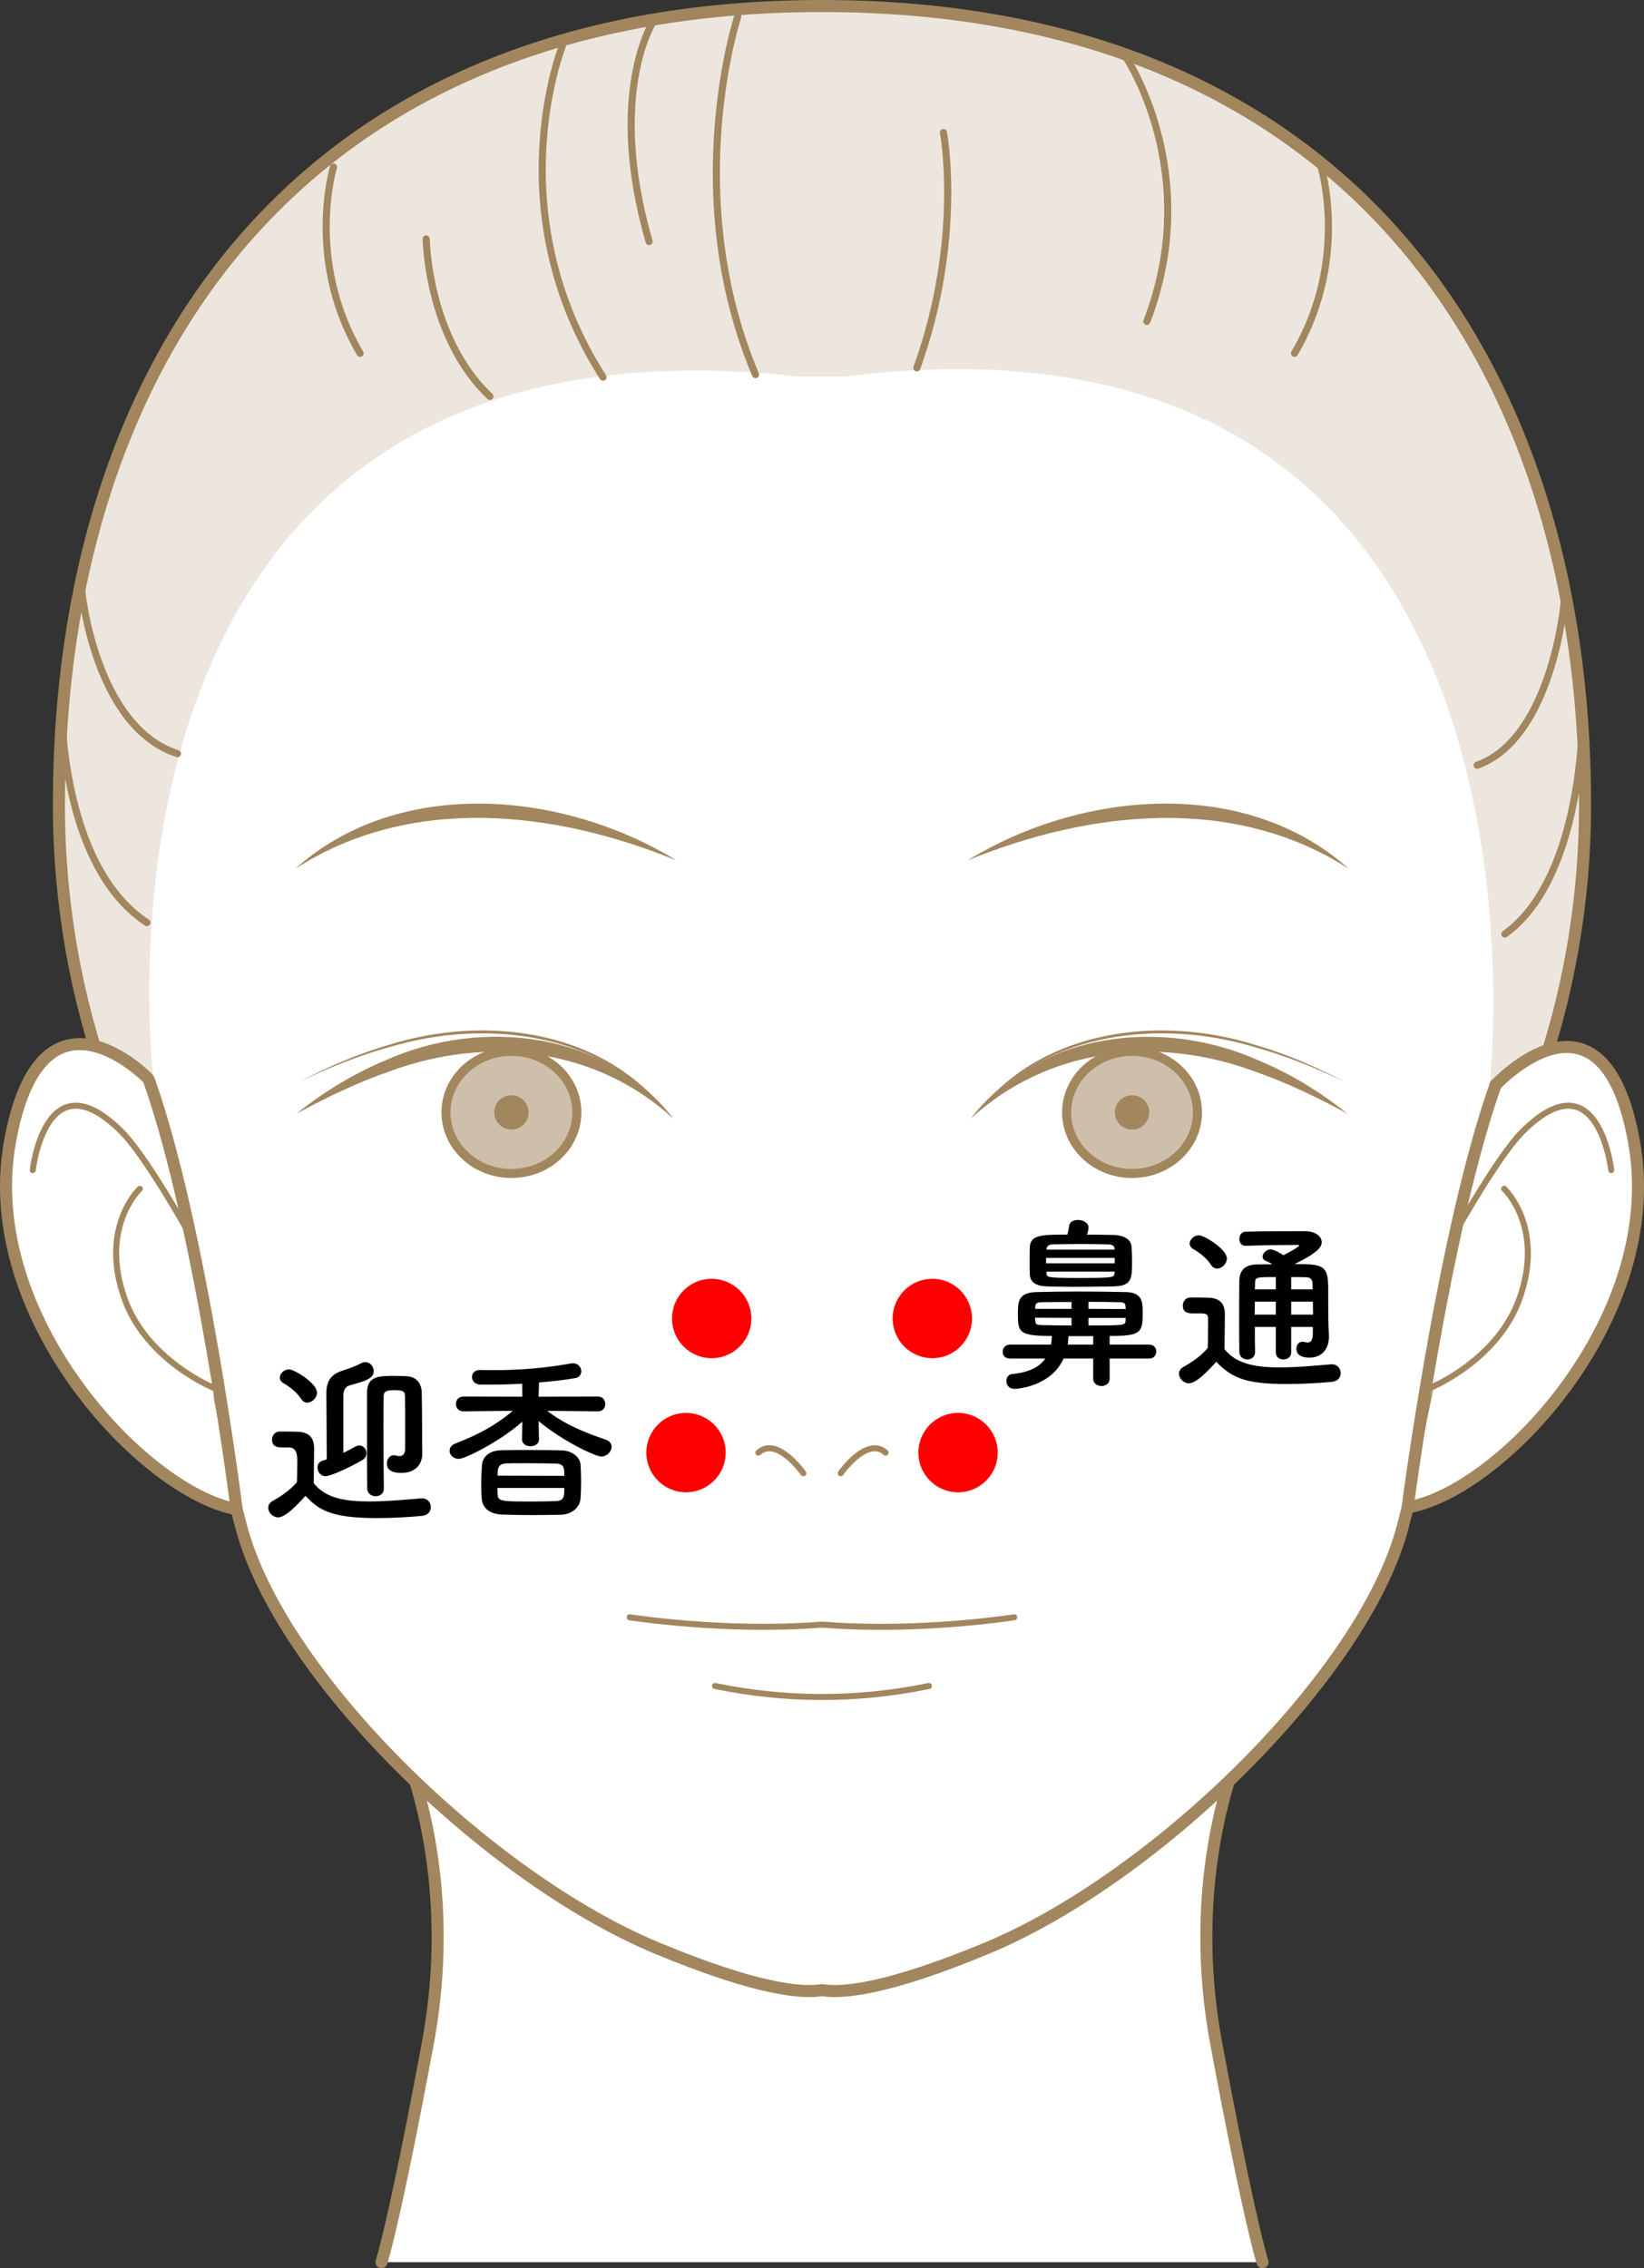<?xml version="1.0" encoding="UTF-8"?><svg id="_イヤー_2" xmlns="http://www.w3.org/2000/svg" viewBox="0 0 273.05 376.63"><rect x="0" y="0" width="273.05" height="376.63" fill="#333333" stroke="none"/><defs><style>.cls-1,.cls-2,.cls-3,.cls-4{stroke:#a2865d;stroke-linecap:round;stroke-linejoin:round;}.cls-1,.cls-2,.cls-5,.cls-4{fill:none;}.cls-2,.cls-3{stroke-width:2px;}.cls-6,.cls-7{fill:#a2865d;}.cls-3{fill:#fff;}.cls-7{opacity:.2;}.cls-8{fill:#cebfab;}.cls-5{stroke:#fff;stroke-width:5px;}.cls-4{stroke-width:1.18px;}.cls-9{fill:red;}</style></defs><g id="_イヤー_1-2"><g><g><path class="cls-3" d="M63.36,375.63s2.1-6.29,7.69-36.34c5.59-30.05-4.89-51.02-4.89-51.02H206.89s-10.48,20.97-4.89,51.02c5.59,30.05,7.69,36.34,7.69,36.34"/><g><path class="cls-3" d="M263.26,133.56C263.26,60.35,223.66,1,136.52,1S9.78,60.35,9.78,133.56c0,16.43,2.86,32.16,8.09,46.68,8.01,22.25,15.15,44.8,20.79,67.76,.5,2.03,.97,3.89,1.41,5.55,6.52,24.7,41,58.24,68.96,69.89,16.47,6.86,24.05,7.58,27.49,7.01,3.44,.57,11.02-.15,27.49-7.01,27.96-11.65,62.44-45.2,68.96-69.89,.44-1.66,.91-3.52,1.41-5.55,5.64-22.96,12.78-45.51,20.79-67.76,5.23-14.52,8.09-30.25,8.09-46.68Z"/><g><path class="cls-3" d="M24.5,178.99s-17.75-18.14-22.87,10.75c-5.13,28.89,22.29,58.06,37.67,60.86"/><path class="cls-3" d="M248.39,180.16s17.9-19.31,23.03,9.58c5.13,28.89-22.01,57.71-37.38,60.51"/></g><g><path class="cls-2" d="M39.3,250.6s-5.86-46.71-14.56-71.25"/><path class="cls-2" d="M233.75,250.6s5.94-45.9,14.64-70.44"/></g></g></g><g><path class="cls-1" d="M139.63,244.62s4.35-6.21,7.46-3.42"/><path class="cls-1" d="M133.42,244.62s-4.35-6.21-7.46-3.42"/></g><path class="cls-1" d="M168.45,268.54s-15.77,2.49-31.54,1.24h-.78c-15.77,1.24-31.54-1.24-31.54-1.24"/><path class="cls-1" d="M154.28,279.95l-.28,.06c-11.74,2.38-23.5,2.36-35.24-.06h0"/><g><g><path class="cls-1" d="M5.44,194.29s2.17-19.14,14.91-6.21c3.83,3.89,10.56,15.84,10.56,15.84"/><path class="cls-1" d="M35.57,230.48s-11.25-4.53-14.91-14.91c-4.19-11.88,2.56-18.17,2.56-18.17"/></g><g><path class="cls-1" d="M267.61,194.29s-2.17-19.14-14.91-6.21c-3.83,3.89-10.56,15.84-10.56,15.84"/><path class="cls-1" d="M237.48,230.48s11.25-4.53,14.91-14.91c4.19-11.88-2.56-18.17-2.56-18.17"/></g></g><g><path class="cls-6" d="M160.68,142.88c18.79-11.55,46.03-14.1,63.37,1.4-19.19-12.39-43.11-9.7-63.37-1.4h0Z"/><path class="cls-6" d="M112.37,142.88c-20.26-8.31-44.18-11-63.37,1.4,17.34-15.49,44.57-12.95,63.37-1.4h0Z"/></g><path class="cls-7" d="M247.39,180.31s15.46-133.13-107.21-117.78h-7.34C9.3,48.94,25.48,179.16,25.48,179.16c0,0-2.04-2.78-10.21-5.21,0,0-23.85-85.92,30.26-138.92C105.59-23.82,197.52,5.6,223.1,30.39c28.71,27.83,50.8,75.76,34.23,142.9,0,0-7.13,2.53-9.94,7.02Z"/><g><g><g><path class="cls-4" d="M13.58,98.19s2.21,22.53,15.9,26.95"/><path class="cls-4" d="M10.26,119.84c.22,.88,.66,24.52,14.14,33.35"/><path class="cls-4" d="M55.39,27.74s-4.71,15.46,4.42,30.92"/></g><path class="cls-4" d="M108.44,3.67s-7.69,12-.63,36.44"/><path class="cls-4" d="M70.78,39.67s.22,16.34,10.58,26.15"/><path class="cls-4" d="M93.38,7.71s-10.9,27.24,6.77,54.92"/><path class="cls-4" d="M122.54,2.71s-9.72,29.45,2.94,59.49"/><path class="cls-4" d="M259.78,100.11s-2.01,22.53-14.44,26.95"/><path class="cls-4" d="M262.78,121.75c-.2,.88-.6,24.52-12.84,33.35"/><path class="cls-4" d="M219.42,27.74s4.71,15.46-4.42,30.92"/></g><path class="cls-4" d="M156.7,22s3.31,17.67-4.42,39.09"/><path class="cls-4" d="M186.95,9.41s13.03,19.22,3.53,43.95"/></g><g><g><path class="cls-6" d="M161.2,185.76c11.22-14.45,31.7-16.88,47.8-9.7,5.35,2.23,10.31,5.26,14.78,8.85-5.04-2.72-10.16-5.19-15.48-7.03-16.08-5.94-34.19-4-47.1,7.88h0Z"/><path class="cls-6" d="M162.99,183.91c10.77-13.09,29.88-15.29,45.32-10.46,5.26,1.51,10.3,3.69,15.12,6.24-4.9-2.38-9.98-4.43-15.22-5.87-15.41-4.6-34.13-2.52-45.22,10.09h0Z"/><g><g><ellipse class="cls-8" cx="188.02" cy="184.71" rx="10.87" ry="10.14"/><path class="cls-6" d="M188.02,175.32c5.58,0,10.12,4.21,10.12,9.39s-4.54,9.39-10.12,9.39-10.12-4.21-10.12-9.39,4.54-9.39,10.12-9.39m0-1.5c-6.42,0-11.62,4.88-11.62,10.89s5.2,10.89,11.62,10.89,11.62-4.88,11.62-10.89-5.2-10.89-11.62-10.89h0Z"/></g><circle class="cls-6" cx="188.02" cy="184.71" r="2.85"/></g></g><g><path class="cls-6" d="M111.85,185.76c-12.92-11.88-31.02-13.82-47.1-7.88-5.32,1.83-10.44,4.31-15.48,7.02,4.47-3.58,9.43-6.61,14.78-8.85,16.09-7.19,36.59-4.75,47.8,9.7h0Z"/><path class="cls-6" d="M110.06,183.91c-11.09-12.61-29.8-14.68-45.22-10.09-5.25,1.44-10.32,3.49-15.22,5.87,4.82-2.55,9.86-4.73,15.12-6.24,15.44-4.83,34.56-2.63,45.32,10.46h0Z"/><g><g><ellipse class="cls-8" cx="84.94" cy="184.71" rx="10.87" ry="10.14"/><path class="cls-6" d="M84.94,175.32c5.58,0,10.12,4.21,10.12,9.39s-4.54,9.39-10.12,9.39-10.12-4.21-10.12-9.39,4.54-9.39,10.12-9.39m0-1.5c-6.42,0-11.62,4.88-11.62,10.89s5.2,10.89,11.62,10.89,11.62-4.88,11.62-10.89-5.2-10.89-11.62-10.89h0Z"/></g><circle class="cls-6" cx="84.94" cy="184.71" r="2.85"/></g></g></g></g><g><g><g><path class="cls-5" d="M46.2,251.95c-.87,0-1.65-.78-1.65-1.59,0-.42,.21-.84,.75-1.14,1.62-.9,3-1.92,4.02-3.12,.03-1.35,.06-2.52,.06-3.66q0-2.1-1.38-2.1h-1.17c-.57,0-1.65-.03-1.65-1.29,0-.66,.45-1.35,1.26-1.35,1.08,0,1.92,0,2.91,.03,1.92,.06,2.82,.9,2.82,2.82,0,1.74-.06,3.81-.06,5.73,1.95,2.49,5.22,3.03,9.18,3.03,3.06,0,6.39-.33,8.67-.51h.15c.93,0,1.44,.72,1.44,1.44s-.45,1.38-1.5,1.47c-1.89,.18-4.68,.36-7.47,.36-7.98,0-9.75-1.53-11.85-3.69-1.5,1.68-3.36,3.57-4.53,3.57Zm3.81-19.68c-.78-1.2-2.1-2.13-2.94-2.61-.42-.24-.6-.57-.6-.93,0-.66,.72-1.35,1.53-1.35,.9,0,4.65,2.31,4.65,3.84,0,.87-.81,1.68-1.62,1.68-.36,0-.75-.18-1.02-.63Zm7.02,8.97c.69-.33,1.38-.69,2.01-1.05,.21-.12,.45-.18,.63-.18,.69,0,1.2,.63,1.2,1.29,0,.42-.18,.84-.69,1.14-1.95,1.14-5.19,2.67-6.12,2.67-.81,0-1.32-.72-1.32-1.41,0-.93,.54-1.08,1.53-1.38,0-2.76-.06-10.38-.06-10.71v-.24c0-2.13,.81-3.18,2.67-3.78,1.05-.33,2.19-.75,3.18-1.26,.21-.12,.45-.15,.63-.15,.81,0,1.38,.75,1.38,1.5,0,1.2-1.44,1.68-3.87,2.31-.9,.24-1.17,.87-1.17,1.77v9.48Zm6.72,5.94c0,.84-.66,1.26-1.35,1.26s-1.38-.42-1.41-1.29c-.03-2.04-.03-7.38-.03-11.58v-4.32c0-2.76,1.98-2.79,4.56-2.79,.78,0,1.56,.03,2.07,.06,1.5,.09,2.43,1.11,2.46,2.76,.03,1.17,.06,5.43,.06,6.42,0,1.08,0,2.73,.03,3.6v.06c0,1.86-1.23,3.21-3.48,3.21-2.13,0-2.4-.9-2.4-1.59s.45-1.35,1.17-1.35c.12,0,.24,.03,.36,.06,.18,.06,.39,.09,.54,.09,.54,0,.96-.3,.96-1.26,0-7.08,0-7.65-.03-8.7,0-.81-.33-.99-1.74-.99-1.2,0-1.8,.15-1.8,.99-.03,1.2-.03,3.33-.03,5.67,0,3.78,.03,8.04,.06,9.66v.03Z"/><path class="cls-5" d="M99.3,234.35l-8.43-.09c3.12,2.37,6.27,3.6,9.75,4.8,.69,.24,.96,.69,.96,1.17,0,.78-.75,1.62-1.74,1.62-.9,0-6.3-2.49-10.38-5.88l.06,3v.03c0,.75-.69,1.14-1.41,1.14s-1.41-.39-1.41-1.14v-.03l.06-2.91c-3.69,3.27-9.51,6.18-10.56,6.18-.9,0-1.53-.66-1.53-1.35,0-.48,.3-.96,1.02-1.23,3.72-1.44,6.57-2.94,9.48-5.4l-8.16,.09h-.03c-.84,0-1.26-.6-1.26-1.23s.42-1.23,1.29-1.23l9.75,.03-.03-2.16c-2.01,.12-3.96,.15-5.61,.15h-1.32c-.93-.03-1.41-.66-1.41-1.26s.42-1.17,1.32-1.17h.06c.75,.03,1.53,.03,2.28,.03,4.05,0,8.43-.33,12.75-1.11,.12-.03,.24-.03,.36-.03,.9,0,1.38,.69,1.38,1.32,0,.51-.3,.99-.87,1.11-1.62,.3-3.84,.57-6.15,.75l-.06,2.37,9.84-.03c.84,0,1.23,.63,1.23,1.23,0,.63-.39,1.23-1.2,1.23h-.03Zm-6.12,17.16c-1.47,.03-3.06,.06-4.65,.06-1.8,0-3.6-.03-5.22-.09-2.1-.09-3.21-1.17-3.3-2.67-.06-.69-.09-1.47-.09-2.31,0-1.05,.06-2.16,.12-3.15,.06-1.2,.93-2.49,3.24-2.55,1.32-.03,2.82-.03,4.35-.03,1.89,0,3.87,0,5.7,.06,1.77,.06,3.03,1.2,3.09,2.34,.06,.9,.09,1.89,.09,2.88s-.03,1.92-.09,2.76c-.09,1.38-1.32,2.64-3.24,2.7Zm-10.56-4.44c0,.39,0,.75,.03,1.05,.09,1.2,.48,1.2,6.15,1.2,1.17,0,2.37-.03,3.48-.06,1.44-.06,1.44-.78,1.44-2.19h-11.1Zm11.1-2.01c0-1.32,0-2.01-1.47-2.04-1.56-.03-3.39-.06-5.13-.06-1.05,0-2.1,0-3,.03-1.47,.06-1.47,.93-1.47,2.04l11.07,.03Z"/></g><g><path d="M46.2,251.95c-.87,0-1.65-.78-1.65-1.59,0-.42,.21-.84,.75-1.14,1.62-.9,3-1.92,4.02-3.12,.03-1.35,.06-2.52,.06-3.66q0-2.1-1.38-2.1h-1.17c-.57,0-1.65-.03-1.65-1.29,0-.66,.45-1.35,1.26-1.35,1.08,0,1.92,0,2.91,.03,1.92,.06,2.82,.9,2.82,2.82,0,1.74-.06,3.81-.06,5.73,1.95,2.49,5.22,3.03,9.18,3.03,3.06,0,6.39-.33,8.67-.51h.15c.93,0,1.44,.72,1.44,1.44s-.45,1.38-1.5,1.47c-1.89,.18-4.68,.36-7.47,.36-7.98,0-9.75-1.53-11.85-3.69-1.5,1.68-3.36,3.57-4.53,3.57Zm3.81-19.68c-.78-1.2-2.1-2.13-2.94-2.61-.42-.24-.6-.57-.6-.93,0-.66,.72-1.35,1.53-1.35,.9,0,4.65,2.31,4.65,3.84,0,.87-.81,1.68-1.62,1.68-.36,0-.75-.18-1.02-.63Zm7.02,8.97c.69-.33,1.38-.69,2.01-1.05,.21-.12,.45-.18,.63-.18,.69,0,1.2,.63,1.2,1.29,0,.42-.18,.84-.69,1.14-1.95,1.14-5.19,2.67-6.12,2.67-.81,0-1.32-.72-1.32-1.41,0-.93,.54-1.08,1.53-1.38,0-2.76-.06-10.38-.06-10.71v-.24c0-2.13,.81-3.18,2.67-3.78,1.05-.33,2.19-.75,3.18-1.26,.21-.12,.45-.15,.63-.15,.81,0,1.38,.75,1.38,1.5,0,1.2-1.44,1.68-3.87,2.31-.9,.24-1.17,.87-1.17,1.77v9.48Zm6.72,5.94c0,.84-.66,1.26-1.35,1.26s-1.38-.42-1.41-1.29c-.03-2.04-.03-7.38-.03-11.58v-4.32c0-2.76,1.98-2.79,4.56-2.79,.78,0,1.56,.03,2.07,.06,1.5,.09,2.43,1.11,2.46,2.76,.03,1.17,.06,5.43,.06,6.42,0,1.08,0,2.73,.03,3.6v.06c0,1.86-1.23,3.21-3.48,3.21-2.13,0-2.4-.9-2.4-1.59s.45-1.35,1.17-1.35c.12,0,.24,.03,.36,.06,.18,.06,.39,.09,.54,.09,.54,0,.96-.3,.96-1.26,0-7.08,0-7.65-.03-8.7,0-.81-.33-.99-1.74-.99-1.2,0-1.8,.15-1.8,.99-.03,1.2-.03,3.33-.03,5.67,0,3.78,.03,8.04,.06,9.66v.03Z"/><path d="M99.3,234.35l-8.43-.09c3.12,2.37,6.27,3.6,9.75,4.8,.69,.24,.96,.69,.96,1.17,0,.78-.75,1.62-1.74,1.62-.9,0-6.3-2.49-10.38-5.88l.06,3v.03c0,.75-.69,1.14-1.41,1.14s-1.41-.39-1.41-1.14v-.03l.06-2.91c-3.69,3.27-9.51,6.18-10.56,6.18-.9,0-1.53-.66-1.53-1.35,0-.48,.3-.96,1.02-1.23,3.72-1.44,6.57-2.94,9.48-5.4l-8.16,.09h-.03c-.84,0-1.26-.6-1.26-1.23s.42-1.23,1.29-1.23l9.75,.03-.03-2.16c-2.01,.12-3.96,.15-5.61,.15h-1.32c-.93-.03-1.41-.66-1.41-1.26s.42-1.17,1.32-1.17h.06c.75,.03,1.53,.03,2.28,.03,4.05,0,8.43-.33,12.75-1.11,.12-.03,.24-.03,.36-.03,.9,0,1.38,.69,1.38,1.32,0,.51-.3,.99-.87,1.11-1.62,.3-3.84,.57-6.15,.75l-.06,2.37,9.84-.03c.84,0,1.23,.63,1.23,1.23,0,.63-.39,1.23-1.2,1.23h-.03Zm-6.12,17.16c-1.47,.03-3.06,.06-4.65,.06-1.8,0-3.6-.03-5.22-.09-2.1-.09-3.21-1.17-3.3-2.67-.06-.69-.09-1.47-.09-2.31,0-1.05,.06-2.16,.12-3.15,.06-1.2,.93-2.49,3.24-2.55,1.32-.03,2.82-.03,4.35-.03,1.89,0,3.87,0,5.7,.06,1.77,.06,3.03,1.2,3.09,2.34,.06,.9,.09,1.89,.09,2.88s-.03,1.92-.09,2.76c-.09,1.38-1.32,2.64-3.24,2.7Zm-10.56-4.44c0,.39,0,.75,.03,1.05,.09,1.2,.48,1.2,6.15,1.2,1.17,0,2.37-.03,3.48-.06,1.44-.06,1.44-.78,1.44-2.19h-11.1Zm11.1-2.01c0-1.32,0-2.01-1.47-2.04-1.56-.03-3.39-.06-5.13-.06-1.05,0-2.1,0-3,.03-1.47,.06-1.47,.93-1.47,2.04l11.07,.03Z"/></g></g><g><circle class="cls-9" cx="113.94" cy="241.2" r="6.59"/><circle class="cls-9" cx="159.12" cy="241.2" r="6.59"/></g></g><g><g><g><path class="cls-5" d="M184.3,225.58v3.36c0,.81-.69,1.2-1.35,1.2s-1.38-.39-1.38-1.2v-3.36h-4.92c-2.07,4.59-7.56,5.04-8.16,5.04-.9,0-1.35-.66-1.35-1.32,0-.54,.33-1.08,.96-1.14,2.82-.27,4.56-1.2,5.52-2.58h-5.91c-.81,0-1.17-.54-1.17-1.11,0-.6,.42-1.2,1.17-1.2h6.84c.09-.45,.15-.93,.15-1.44-5.58,0-5.64-.63-5.64-3.84,0-2.13,.27-3.39,3.18-3.45,2.16-.06,4.53-.09,7.02-.09s5.04,.03,7.62,.09c2.88,.03,2.91,1.65,2.91,3.45,0,3.36-.36,3.84-5.49,3.84v1.44h6.6c.75,0,1.14,.57,1.14,1.14,0,.6-.39,1.17-1.14,1.17h-6.6Zm.63-20.52c1.83,.06,2.91,.78,3,1.89,.06,.69,.09,1.5,.09,2.31,0,3.18,0,4.29-3.27,4.35-2.1,.03-4.35,.06-6.54,.06-1.41,0-2.82-.03-4.2-.06-2.04-.06-2.91-.72-2.97-2.04-.03-.72-.03-1.47-.03-2.22s0-1.53,.03-2.25c.06-2.1,2.13-2.1,6.24-2.1,.15-.54,.24-1.08,.3-1.5,.09-.63,.75-.93,1.47-.93,.84,0,1.74,.45,1.74,1.26,0,.3-.12,.84-.27,1.17,1.53,0,3.03,.03,4.41,.06Zm-6.96,11.13c-1.68,0-3.36,0-4.89,.03-1.08,0-1.11,.39-1.14,.87l-.03,.24h6.06v-1.14Zm0,2.64l-6.06-.03c0,.18,.03,.33,.03,.48,.06,.63,.18,.72,1.17,.75,1.44,.03,3.15,.06,4.86,.06v-1.26Zm7.17-9.96h-11.4v.9h11.4v-.9Zm-.03-1.62c-.03-.36-.45-.63-.96-.63-1.35-.03-3.03-.06-4.68-.06s-3.27,.03-4.62,.06c-.66,.03-.99,.33-1.02,.69l-.03,.18h11.31v-.24Zm0,3.9h-11.31l.03,.36c.06,.6,.18,.69,5.61,.69s5.61-.09,5.67-.78v-.27Zm-3.54,10.71h-4.11c-.03,.48-.06,.96-.12,1.41h4.23v-1.41Zm5.37-4.86c-.03-.57-.15-.78-1.14-.78-1.59-.03-3.3-.06-5.01-.06v1.17l6.18,.03-.03-.36Zm.03,1.83h-6.18v1.26c6.12,0,6.12-.03,6.15-.84l.03-.42Z"/><path class="cls-5" d="M197.47,229.69c-.87,0-1.65-.78-1.65-1.59,0-.42,.21-.84,.75-1.14,1.62-.9,3-1.92,4.02-3.12,.03-1.35,.06-2.52,.06-3.66v-1.23c0-.78-.36-.87-1.38-.87h-1.17c-.57,0-1.65-.03-1.65-1.29,0-.66,.45-1.35,1.26-1.35,1.08,0,1.92,0,2.91,.03,1.92,.06,2.82,.9,2.82,2.82,0,1.74-.06,3.81-.06,5.73,1.89,2.4,4.98,3.03,9.15,3.03,3,0,6.27-.33,8.55-.51h.15c.93,0,1.44,.72,1.44,1.44s-.45,1.38-1.5,1.47c-1.86,.18-4.62,.36-7.38,.36-6.99,0-9.18-1.02-11.79-3.69-1.5,1.68-3.36,3.57-4.53,3.57Zm3.66-19.68c-.78-1.2-2.1-2.13-2.94-2.61-.42-.24-.6-.57-.6-.93,0-.66,.72-1.35,1.53-1.35,.9,0,4.65,2.31,4.65,3.84,0,.87-.81,1.68-1.62,1.68-.36,0-.75-.18-1.02-.63Zm16.92,10.32h-3.6v4.23c0,.78-.63,1.17-1.29,1.17s-1.26-.39-1.26-1.17v-4.23h-3.48c0,1.35,0,2.76,.03,4.17v.03c0,.81-.63,1.2-1.29,1.2s-1.29-.42-1.32-1.23c-.03-1.77-.03-3.51-.03-5.22,0-2.31,0-4.53,.03-6.6,.03-1.83,.99-2.73,3.09-2.73,.81,0,1.59-.03,2.4-.03-.45-.27-.84-.45-1.08-.54-.39-.15-.54-.42-.54-.72,0-.57,.63-1.2,1.32-1.2s2.04,.9,2.13,.96c.63-.3,2.61-1.38,2.61-1.59,0-.09-.09-.12-.27-.12-2.13,0-6.21,.06-8.58,.15h-.06c-.69,0-1.02-.57-1.02-1.14,0-.6,.36-1.2,1.05-1.2,3.15-.09,6.84-.09,9.78-.09,1.83,0,2.85,.87,2.85,1.83,0,.84-.75,1.8-4.5,3.63,4.59,0,5.58,.15,5.58,3.9,0,4.92,.03,6.3,.12,7.92v.27c0,1.83-1.02,3.45-3.24,3.45-.99,0-2.16-.27-2.16-1.5,0-.57,.36-1.14,.99-1.14,.09,0,.18,0,.27,.03,.21,.06,.42,.09,.63,.09,.48,0,.84-.3,.84-1.59v-.99Zm-6.15-4.2h-3.48c0,.69-.03,1.41-.03,2.16h3.51v-2.16Zm0-4.08c-3.18,0-3.45,0-3.45,.99l-.03,1.05h3.48v-2.04Zm6.12,2.04c0-.39-.03-.75-.03-1.05-.03-.54-.3-.93-1.02-.96-.84-.03-1.68-.03-2.52-.03v2.04h3.57Zm-3.57,2.04v2.16h3.63c0-.69-.03-1.44-.03-2.16h-3.6Z"/></g><g><path d="M184.3,225.58v3.36c0,.81-.69,1.2-1.35,1.2s-1.38-.39-1.38-1.2v-3.36h-4.92c-2.07,4.59-7.56,5.04-8.16,5.04-.9,0-1.35-.66-1.35-1.32,0-.54,.33-1.08,.96-1.14,2.82-.27,4.56-1.2,5.52-2.58h-5.91c-.81,0-1.17-.54-1.17-1.11,0-.6,.42-1.2,1.17-1.2h6.84c.09-.45,.15-.93,.15-1.44-5.58,0-5.64-.63-5.64-3.84,0-2.13,.27-3.39,3.18-3.45,2.16-.06,4.53-.09,7.02-.09s5.04,.03,7.62,.09c2.88,.03,2.91,1.65,2.91,3.45,0,3.36-.36,3.84-5.49,3.84v1.44h6.6c.75,0,1.14,.57,1.14,1.14,0,.6-.39,1.17-1.14,1.17h-6.6Zm.63-20.52c1.83,.06,2.91,.78,3,1.89,.06,.69,.09,1.5,.09,2.31,0,3.18,0,4.29-3.27,4.35-2.1,.03-4.35,.06-6.54,.06-1.41,0-2.82-.03-4.2-.06-2.04-.06-2.91-.72-2.97-2.04-.03-.72-.03-1.47-.03-2.22s0-1.53,.03-2.25c.06-2.1,2.13-2.1,6.24-2.1,.15-.54,.24-1.08,.3-1.5,.09-.63,.75-.93,1.47-.93,.84,0,1.74,.45,1.74,1.26,0,.3-.12,.84-.27,1.17,1.53,0,3.03,.03,4.41,.06Zm-6.96,11.13c-1.68,0-3.36,0-4.89,.03-1.08,0-1.11,.39-1.14,.87l-.03,.24h6.06v-1.14Zm0,2.64l-6.06-.03c0,.18,.03,.33,.03,.48,.06,.63,.18,.72,1.17,.75,1.44,.03,3.15,.06,4.86,.06v-1.26Zm7.17-9.96h-11.4v.9h11.4v-.9Zm-.03-1.62c-.03-.36-.45-.63-.96-.63-1.35-.03-3.03-.06-4.68-.06s-3.27,.03-4.62,.06c-.66,.03-.99,.33-1.02,.69l-.03,.18h11.31v-.24Zm0,3.9h-11.31l.03,.36c.06,.6,.18,.69,5.61,.69s5.61-.09,5.67-.78v-.27Zm-3.54,10.71h-4.11c-.03,.48-.06,.96-.12,1.41h4.23v-1.41Zm5.37-4.86c-.03-.57-.15-.78-1.14-.78-1.59-.03-3.3-.06-5.01-.06v1.17l6.18,.03-.03-.36Zm.03,1.83h-6.18v1.26c6.12,0,6.12-.03,6.15-.84l.03-.42Z"/><path d="M197.47,229.69c-.87,0-1.65-.78-1.65-1.59,0-.42,.21-.84,.75-1.14,1.62-.9,3-1.92,4.02-3.12,.03-1.35,.06-2.52,.06-3.66v-1.23c0-.78-.36-.87-1.38-.87h-1.17c-.57,0-1.65-.03-1.65-1.29,0-.66,.45-1.35,1.26-1.35,1.08,0,1.92,0,2.91,.03,1.92,.06,2.82,.9,2.82,2.82,0,1.74-.06,3.81-.06,5.73,1.89,2.4,4.98,3.03,9.15,3.03,3,0,6.27-.33,8.55-.51h.15c.93,0,1.44,.72,1.44,1.44s-.45,1.38-1.5,1.47c-1.86,.18-4.62,.36-7.38,.36-6.99,0-9.18-1.02-11.79-3.69-1.5,1.68-3.36,3.57-4.53,3.57Zm3.66-19.68c-.78-1.2-2.1-2.13-2.94-2.61-.42-.24-.6-.57-.6-.93,0-.66,.72-1.35,1.53-1.35,.9,0,4.65,2.31,4.65,3.84,0,.87-.81,1.68-1.62,1.68-.36,0-.75-.18-1.02-.63Zm16.92,10.32h-3.6v4.23c0,.78-.63,1.17-1.29,1.17s-1.26-.39-1.26-1.17v-4.23h-3.48c0,1.35,0,2.76,.03,4.17v.03c0,.81-.63,1.2-1.29,1.2s-1.29-.42-1.32-1.23c-.03-1.77-.03-3.51-.03-5.22,0-2.31,0-4.53,.03-6.6,.03-1.83,.99-2.73,3.09-2.73,.81,0,1.59-.03,2.4-.03-.45-.27-.84-.45-1.08-.54-.39-.15-.54-.42-.54-.72,0-.57,.63-1.2,1.32-1.2s2.04,.9,2.13,.96c.63-.3,2.61-1.38,2.61-1.59,0-.09-.09-.12-.27-.12-2.13,0-6.21,.06-8.58,.15h-.06c-.69,0-1.02-.57-1.02-1.14,0-.6,.36-1.2,1.05-1.2,3.15-.09,6.84-.09,9.78-.09,1.83,0,2.85,.87,2.85,1.83,0,.84-.75,1.8-4.5,3.63,4.59,0,5.58,.15,5.58,3.9,0,4.92,.03,6.3,.12,7.92v.27c0,1.83-1.02,3.45-3.24,3.45-.99,0-2.16-.27-2.16-1.5,0-.57,.36-1.14,.99-1.14,.09,0,.18,0,.27,.03,.21,.06,.42,.09,.63,.09,.48,0,.84-.3,.84-1.59v-.99Zm-6.15-4.2h-3.48c0,.69-.03,1.41-.03,2.16h3.51v-2.16Zm0-4.08c-3.18,0-3.45,0-3.45,.99l-.03,1.05h3.48v-2.04Zm6.12,2.04c0-.39-.03-.75-.03-1.05-.03-.54-.3-.93-1.02-.96-.84-.03-1.68-.03-2.52-.03v2.04h3.57Zm-3.57,2.04v2.16h3.63c0-.69-.03-1.44-.03-2.16h-3.6Z"/></g></g><g><circle class="cls-9" cx="118.2" cy="218.93" r="6.59"/><circle class="cls-9" cx="154.85" cy="218.93" r="6.59"/></g></g></g></svg>